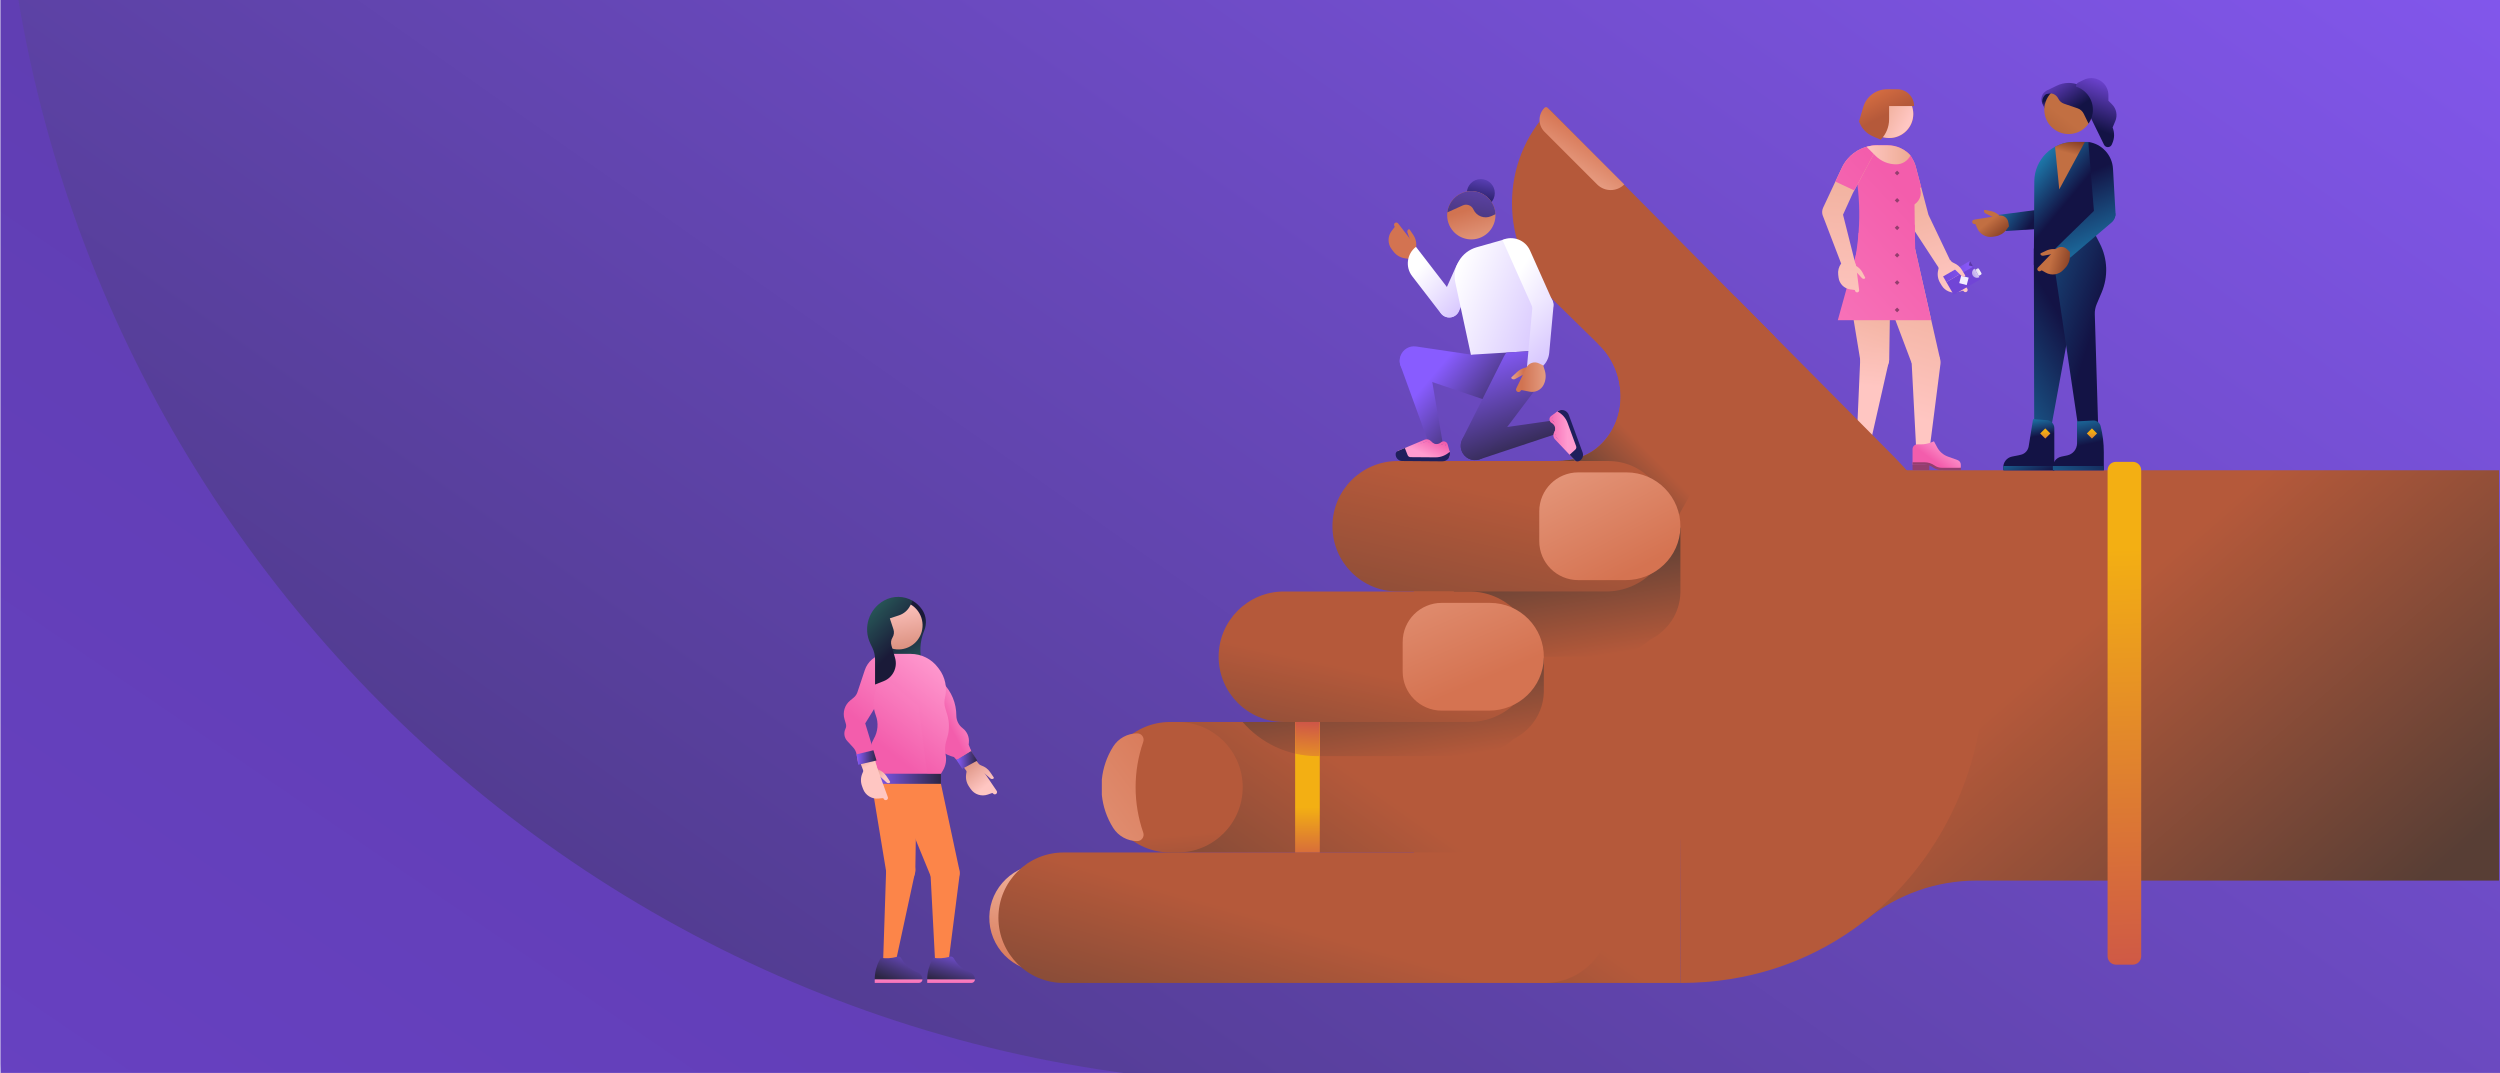 <svg width="1200" height="515" viewBox="0 0 1200 515" fill="none" xmlns="http://www.w3.org/2000/svg">
<rect x="0" y="0" width="1200" height="515" fill="#808080" stroke="none"/>
<g clip-path="url(#clip0_583_22168)">
<rect width="1200" height="515" fill="white"/>
<path d="M0.517 525.415L1099.63 520.724C1104.99 520.724 1109.36 516.159 1109.36 510.58V-103.075C1107.5 -103.075 1104.99 -103.107 1099.63 -103.107L0 -103.108C0 -103.108 0.201 -98.543 0.201 -92.964V510.58C0.201 516.159 0.517 525.415 0.517 525.415Z" fill="url(#paint0_linear_583_22168)"/>
<path d="M622.628 520.603L1607 520.643V-101.825L0.201 -104C0.201 239.727 278.902 520.603 622.628 520.603Z" fill="url(#paint1_linear_583_22168)"/>
<path d="M542.621 447.651V433.355C542.621 423.025 534.244 414.648 523.914 414.648H501.153C486.994 414.648 475.139 425.85 474.868 440.005C474.594 454.49 486.296 466.358 500.717 466.358H523.91C534.24 466.358 542.617 457.981 542.617 447.651H542.621Z" fill="url(#paint2_linear_583_22168)"/>
<path d="M935.88 124.573L925.659 103.127L919.679 80.426C918.424 75.003 913.651 69.894 908.228 71.149L908.668 74.224L914.91 101.227C915.705 104.66 917.097 107.925 919.022 110.874L930.691 128.717L933.286 128.177L935.876 124.573H935.88Z" fill="url(#paint3_linear_583_22168)"/>
<path d="M919.683 80.43C918.428 75.007 913.655 69.898 908.232 71.153L908.672 74.228L912.884 92.454L922.205 90.001L919.683 80.434V80.43Z" fill="url(#paint4_linear_583_22168)"/>
<path d="M889.34 76.019L890.026 79.324C893.476 95.924 893.242 113.081 889.34 129.581L892.766 137.437L919.369 128.576L918.953 97.425C918.953 97.425 919.26 77.347 917.367 75.055C914.68 71.799 910.617 69.737 906.097 69.737H901.502C901.502 69.737 889.344 72.549 889.344 76.019H889.34Z" fill="url(#paint5_linear_583_22168)"/>
<path d="M925.32 168.011C928.984 167.886 931.889 171.073 931.425 174.709L931.405 174.85L926.047 216.807C925.853 218.316 924.659 219.579 923.141 219.667C921.366 219.768 919.921 218.421 919.833 216.726L917.605 174.342C917.432 171.017 920.018 168.201 923.343 168.088L925.324 168.019L925.32 168.011Z" fill="url(#paint6_linear_583_22168)"/>
<path d="M906.824 172.526L907.502 128.854H901.78C894.343 128.854 888.218 134.689 887.851 142.114L893.048 173.543C893.589 176.835 896.397 179.268 899.734 179.341C903.58 179.426 906.759 176.367 906.82 172.518L906.824 172.526Z" fill="url(#paint7_linear_583_22168)"/>
<path d="M900.085 166.17C896.494 165.424 893.093 168.071 892.931 171.735V171.876L891.083 214.131C891.014 215.652 891.979 217.097 893.46 217.444C895.191 217.847 896.845 216.762 897.224 215.103L906.614 173.712C907.352 170.468 905.282 167.248 902.022 166.574L900.085 166.17Z" fill="url(#paint8_linear_583_22168)"/>
<path d="M906.82 66.255C913.199 66.255 918.372 61.082 918.372 54.703C918.372 48.323 913.199 43.15 906.82 43.15C900.44 43.15 895.267 48.323 895.267 54.703C895.267 61.082 900.44 66.255 906.82 66.255Z" fill="url(#paint9_linear_583_22168)"/>
<path d="M906.82 66.255C913.199 66.255 918.372 61.082 918.372 54.703C918.372 48.323 913.199 43.15 906.82 43.15C900.44 43.15 895.267 48.323 895.267 54.703C895.267 61.082 900.44 66.255 906.82 66.255Z" fill="url(#paint10_linear_583_22168)"/>
<path d="M937.926 127.971L944.325 138.615C944.628 139.12 944.467 139.773 943.962 140.08C943.458 140.383 942.804 140.221 942.502 139.717C942.405 139.564 942.223 139.491 942.05 139.539L940.016 140.141C936.945 141.044 933.653 139.761 932.006 137.021L931.256 135.775C930.187 133.991 929.836 131.865 930.288 129.835L930.772 127.66L935.888 124.585L937.93 127.983L937.926 127.971Z" fill="url(#paint11_linear_583_22168)"/>
<path d="M947.147 127.949L934.245 135.398L937.766 141.496L950.667 134.047L947.147 127.949Z" fill="#7145D6"/>
<path d="M945.586 125.243L932.684 132.691L934.258 135.417L947.159 127.968L945.586 125.243Z" fill="url(#paint12_linear_583_22168)"/>
<path d="M941.384 132.316L940.424 135.897L944.006 136.857L944.965 133.275L941.384 132.316Z" fill="#F3EDFF"/>
<path d="M945.592 125.239L945.015 127.398L947.174 127.975L945.592 125.239Z" fill="#5B39A8"/>
<path d="M949.906 129.101L951.052 131.082C951.205 131.348 951.116 131.687 950.85 131.84L949.761 132.47L948.062 129.524L949.151 128.895C949.418 128.742 949.757 128.83 949.91 129.097L949.906 129.101Z" fill="url(#paint13_linear_583_22168)"/>
<path d="M947.747 128.959C946.621 129.609 946.238 131.046 946.888 132.167C947.537 133.289 948.974 133.676 950.095 133.027L947.747 128.959Z" fill="url(#paint14_linear_583_22168)"/>
<path d="M935.884 124.569C936.328 125.312 937.006 125.893 937.805 126.224C939.439 126.898 940.827 128.08 941.751 129.617L943.268 132.139C943.381 132.329 943.321 132.575 943.131 132.692C942.643 132.982 942.021 132.914 941.614 132.514L935.493 126.542L935.888 124.573L935.884 124.569Z" fill="url(#paint15_linear_583_22168)"/>
<path d="M904.879 99.12H915.418C919.046 99.12 921.987 96.179 921.987 92.551C921.987 91.43 921.701 90.324 921.152 89.343L916.318 80.696L904.883 93.088V99.124L904.879 99.12Z" fill="url(#paint16_linear_583_22168)"/>
<path d="M906.763 50.909H918.751C918.751 46.451 915.14 42.839 910.681 42.839H905.795C900.501 42.839 895.84 46.33 894.355 51.41L892.342 58.257C893.431 61.473 895.84 64.092 898.984 65.44L902.728 67.046C905.311 64.463 906.763 60.957 906.763 57.305V50.905V50.909Z" fill="url(#paint17_linear_583_22168)"/>
<path d="M931.203 172.179L919.268 119.542L897.874 122.052L917.609 174.338L931.203 172.179Z" fill="url(#paint18_linear_583_22168)"/>
<path d="M927.015 153.711H882.149L891.616 119.542L892.1 111.863L919.086 107.84L919.268 119.542L927.015 153.711Z" fill="url(#paint19_linear_583_22168)"/>
<path d="M890.946 127.79L892.39 139.245C892.459 139.79 892.076 140.282 891.531 140.351C890.986 140.419 890.494 140.032 890.421 139.491C890.401 139.326 890.272 139.193 890.106 139.172L888.154 138.918C885.204 138.535 882.884 136.207 882.513 133.253L882.343 131.909C882.101 129.989 882.605 128.052 883.751 126.494L884.978 124.824L886.826 124.59C888.848 124.336 890.692 125.768 890.95 127.786L890.946 127.79Z" fill="url(#paint20_linear_583_22168)"/>
<path d="M888.779 125.804L889.429 127.023C891.382 127.624 893.02 128.972 893.98 130.779L895.263 133.196C895.36 133.378 895.292 133.604 895.106 133.701C894.638 133.947 894.061 133.85 893.706 133.463L888.315 127.612L888.779 125.804Z" fill="url(#paint21_linear_583_22168)"/>
<path d="M900.856 71.238L901.493 69.737H901.074C895.57 69.737 890.345 72.154 886.774 76.346C885.692 77.617 884.784 79.029 884.078 80.539L875.084 99.737C874.572 100.867 874.511 102.086 874.826 103.191C874.826 103.203 874.826 103.212 874.834 103.224L874.846 103.252C874.923 103.506 875.015 103.756 875.133 103.998L883.747 126.494L891.559 130.472L889.078 120.627L884.651 103.058L889.336 92.745L900.856 71.242V71.238Z" fill="url(#paint22_linear_583_22168)"/>
<path d="M890.054 91.405L900.856 71.238L901.493 69.737H901.074C895.57 69.737 890.345 72.154 886.774 76.346C885.692 77.617 884.784 79.029 884.078 80.539L880.979 87.152L890.05 91.401L890.054 91.405Z" fill="url(#paint23_linear_583_22168)"/>
<path d="M900.239 74.769C902.873 77.404 906.444 78.885 910.173 78.885C913.167 78.885 915.753 77.158 917.012 74.652C914.329 71.634 910.423 69.741 906.097 69.741H901.501H901.082C899.323 69.741 897.592 69.991 895.937 70.463L900.243 74.769H900.239Z" fill="url(#paint24_linear_583_22168)"/>
<path d="M911.024 224.529V223.069C911.024 222.068 910.399 221.176 909.455 220.837L904.826 219.171C902.619 218.376 900.779 216.79 899.674 214.724L898.124 211.835L896.425 212.477C895.013 213.009 893.516 213.284 892.003 213.284H890.151C888.88 213.284 887.847 214.317 887.847 215.588V223.073L896.393 222.947L901.852 225.716L911.024 224.533V224.529Z" fill="url(#paint25_linear_583_22168)"/>
<path d="M895.881 223.073H887.855V225.716H895.881V223.073Z" fill="#943E6E"/>
<path d="M893.605 223.073C895.082 223.073 896.526 223.533 897.729 224.392C898.931 225.252 900.376 225.712 901.853 225.712H911.024V224.53H901.853C900.614 224.53 899.423 224.146 898.415 223.432C897.002 222.423 895.336 221.891 893.601 221.891H887.851V223.073H893.605Z" fill="#943E6E"/>
<path d="M941.202 224.529V223.069C941.202 222.068 940.577 221.176 939.633 220.837L935.004 219.171C932.797 218.376 930.957 216.79 929.852 214.724L928.302 211.835L926.603 212.477C925.191 213.009 923.694 213.284 922.181 213.284H920.329C919.058 213.284 918.025 214.317 918.025 215.588V223.073L926.571 222.947L932.031 225.716L941.202 224.533V224.529Z" fill="url(#paint26_linear_583_22168)"/>
<path d="M926.055 223.073H918.029V225.716H926.055V223.073Z" fill="#943E6E"/>
<path d="M923.779 223.073C925.256 223.073 926.7 223.533 927.903 224.392C929.105 225.252 930.55 225.712 932.027 225.712H941.198V224.53H932.027C930.788 224.53 929.597 224.146 928.589 223.432C927.176 222.423 925.51 221.891 923.775 221.891H918.025V223.073H923.779Z" fill="#943E6E"/>
<path d="M911.759 83.049L910.618 81.908L909.477 83.049L910.618 84.19L911.759 83.049Z" fill="#943E6E"/>
<path d="M911.76 96.194L910.619 95.053L909.478 96.194L910.619 97.335L911.76 96.194Z" fill="#943E6E"/>
<path d="M911.757 109.34L910.616 108.198L909.475 109.34L910.616 110.481L911.757 109.34Z" fill="#943E6E"/>
<path d="M911.758 122.488L910.617 121.347L909.476 122.488L910.617 123.63L911.758 122.488Z" fill="#943E6E"/>
<path d="M911.759 135.633L910.618 134.492L909.477 135.633L910.618 136.775L911.759 135.633Z" fill="#943E6E"/>
<path d="M911.76 148.779L910.619 147.638L909.478 148.779L910.619 149.92L911.76 148.779Z" fill="#943E6E"/>
<path d="M802.413 382.594C804.636 428.715 851.673 459.179 894.497 441.909C895.421 441.538 895.994 441.276 896.159 441.143C910.976 429.251 929.476 422.686 948.655 422.686H1199.54V225.72L794.847 225.72L802.413 382.598V382.594Z" fill="url(#paint27_linear_583_22168)"/>
<path d="M741.431 471.821H806.718L805.968 221.285H741.185C706.637 221.285 678.63 249.292 678.63 283.84V415.12C677.872 447.304 706.629 471.821 741.436 471.821H741.431Z" fill="url(#paint28_linear_583_22168)"/>
<path d="M909.632 219.748L743.913 52.721C719.703 77.238 719.703 117.843 743.913 142.36L768.131 166.114C780.232 178.376 781.75 199.827 768.89 212.856C762.833 218.985 755.264 221.285 746.943 221.285L805.968 284.877L806.718 471.821C936.114 471.821 1001.19 313.219 909.632 219.748Z" fill="#B5593A"/>
<path d="M806.589 283.429V253.106L797.708 264.444C795.908 262.875 793.891 261.547 791.704 260.522C786.172 255.603 778.889 252.609 770.903 252.609H724.791L670.891 315.245H770.903C779.046 315.245 786.458 312.138 792.031 307.042C800.464 302.882 806.4 294.388 806.589 284.426C806.597 284.095 806.597 283.764 806.589 283.433V283.429Z" fill="url(#paint29_linear_583_22168)"/>
<path d="M741.363 63.261L766.634 88.532C770.229 92.127 776.056 92.127 779.651 88.532L742.86 51.74C742.444 51.325 741.778 51.325 741.363 51.74C738.183 54.92 738.183 60.081 741.363 63.261Z" fill="url(#paint30_linear_583_22168)"/>
<path d="M678.767 346.553H561.638V409.189H678.767V346.553Z" fill="url(#paint31_linear_583_22168)"/>
<path d="M770.907 221.285H724.795H670.895C653.601 221.285 639.579 235.307 639.579 252.601C639.579 269.895 653.601 283.917 670.895 283.917H770.907C788.202 283.917 802.223 269.895 802.223 252.601C802.223 235.307 788.202 221.285 770.907 221.285Z" fill="url(#paint32_linear_583_22168)"/>
<path d="M510.554 471.821H741.431C758.726 471.821 772.747 457.799 772.747 440.505C772.747 423.211 758.726 409.189 741.431 409.189H510.554C493.26 409.189 479.238 423.211 479.238 440.505C479.238 457.799 493.26 471.821 510.554 471.821Z" fill="url(#paint33_linear_583_22168)"/>
<path d="M565.181 346.553H561.638C544.344 346.553 530.322 360.575 530.322 377.869C530.322 395.163 544.344 409.185 561.638 409.185H565.181C582.475 409.185 596.497 395.163 596.497 377.869C596.497 360.575 582.475 346.553 565.181 346.553Z" fill="url(#paint34_linear_583_22168)"/>
<path d="M528.877 374.209V381.537C529.434 387.077 531.246 392.516 534.325 397.387C536.826 401.341 541.192 403.726 545.873 403.726C547.983 403.726 549.452 401.644 548.758 399.65C543.864 385.548 543.864 370.194 548.758 356.092C549.452 354.099 547.983 352.017 545.873 352.017C541.192 352.017 536.826 354.401 534.325 358.356C531.246 363.226 529.43 368.665 528.877 374.205V374.209Z" fill="url(#paint35_linear_583_22168)"/>
<path d="M741.036 315.737L732.155 312.146C730.355 310.577 728.338 309.249 726.151 308.224C720.619 303.306 713.335 300.312 705.35 300.312H663.503L678.763 346.557H596.472C605.156 356.596 617.987 362.947 632.304 362.947H705.346C713.489 362.947 720.901 359.84 726.473 354.744C734.907 350.584 740.842 342.09 741.032 332.128C741.04 331.797 741.04 316.068 741.032 315.737H741.036Z" fill="url(#paint36_linear_583_22168)"/>
<path d="M705.354 283.921H616.264C598.97 283.921 584.948 297.943 584.948 315.237C584.948 332.532 598.97 346.553 616.264 346.553H705.354C722.648 346.553 736.67 332.532 736.67 315.237C736.67 297.943 722.648 283.921 705.354 283.921Z" fill="url(#paint37_linear_583_22168)"/>
<path d="M673.288 308.091V322.387C673.288 332.717 681.664 341.094 691.994 341.094H714.756C728.915 341.094 740.77 329.893 741.04 315.738C741.314 301.252 729.613 289.385 715.192 289.385H691.998C681.668 289.385 673.292 297.762 673.292 308.091H673.288Z" fill="url(#paint38_linear_583_22168)"/>
<path d="M633.494 346.553H621.663V409.189H633.494V346.553Z" fill="url(#paint39_linear_583_22168)"/>
<path d="M632.312 362.944H633.494V346.553H621.663V361.737C625.085 362.524 628.648 362.944 632.312 362.944Z" fill="url(#paint40_linear_583_22168)"/>
<path d="M1023.74 221.681H1015.67C1013.44 221.681 1011.64 223.487 1011.64 225.716V458.998C1011.64 461.226 1013.44 463.033 1015.67 463.033H1023.74C1025.97 463.033 1027.78 461.226 1027.78 458.998V225.716C1027.78 223.487 1025.97 221.681 1023.74 221.681Z" fill="url(#paint41_linear_583_22168)"/>
<path d="M851.891 161.55L832.958 142.469H777.791C765.436 142.469 759.311 157.463 768.131 166.114C780.232 178.377 781.75 199.827 768.89 212.856C762.833 218.985 755.268 221.285 746.943 221.285H771.815C789.061 221.285 800.908 235.432 802.227 252.625C802.453 255.551 851.891 161.554 851.891 161.554V161.55Z" fill="url(#paint42_linear_583_22168)"/>
<path d="M738.841 245.455V259.752C738.841 270.081 747.218 278.458 757.547 278.458H780.309C794.468 278.458 806.323 267.257 806.593 253.102C806.868 238.616 795.166 226.749 780.745 226.749H757.551C747.222 226.749 738.845 235.126 738.845 245.455H738.841Z" fill="url(#paint43_linear_583_22168)"/>
<path d="M710.793 99.379C714.499 99.379 717.504 96.374 717.504 92.668C717.504 88.962 714.499 85.958 710.793 85.958C707.087 85.958 704.083 88.962 704.083 92.668C704.083 96.374 707.087 99.379 710.793 99.379Z" fill="url(#paint44_linear_583_22168)"/>
<path d="M712.052 123.028C706.992 120.777 701.061 123.048 698.809 128.112L691.131 145.354C690.001 147.884 691.143 150.846 693.673 151.975C696.203 153.101 699.168 151.963 700.294 149.433L712.06 123.024H712.052V123.028Z" fill="url(#paint45_linear_583_22168)"/>
<path d="M678.876 117.35C680.244 119.134 679.917 121.692 678.13 123.068L676.5 124.319L674.24 123.968C672.134 123.637 670.225 122.511 668.922 120.812L668.006 119.626C666.004 117.015 666.012 113.388 668.03 110.793L669.362 109.074C669.474 108.925 669.474 108.719 669.362 108.574C668.994 108.094 669.083 107.404 669.559 107.037C670.039 106.67 670.729 106.758 671.097 107.238L678.872 117.354L678.876 117.35Z" fill="url(#paint46_linear_583_22168)"/>
<path d="M680.51 120.341L678.505 119.861L675.576 111.581C675.382 111.04 675.584 110.423 676.064 110.092C676.257 109.967 676.512 110.019 676.637 110.201L678.336 112.698C679.607 114.567 680.083 116.855 679.659 119.078L680.514 120.345V120.337L680.51 120.341Z" fill="url(#paint47_linear_583_22168)"/>
<path d="M679.659 118.473L699.556 144.305C701.246 146.504 700.835 149.651 698.644 151.342C696.445 153.033 693.297 152.621 691.607 150.434L677.831 132.551C674.45 128.165 675.269 121.858 679.655 118.481V118.473H679.659Z" fill="url(#paint48_linear_583_22168)"/>
<path d="M723.637 172.812C729.637 173.704 733.777 179.288 732.885 185.284C731.993 191.281 726.409 195.425 720.413 194.533C719.089 194.335 717.867 193.903 716.753 193.294L676.524 179.664C672.904 178.437 670.963 174.491 672.218 170.871C673.304 167.732 676.467 165.819 679.748 166.308L723.629 172.82V172.808L723.637 172.812Z" fill="url(#paint49_linear_583_22168)"/>
<path d="M728.886 119.489L739.906 158.411L740.689 165.327C741.54 172.86 735.831 179.538 728.261 179.869L719.013 180.277C712.823 180.551 707.335 176.318 706.028 170.258L698.575 135.73C696.961 128.233 701.448 120.768 708.82 118.678L721.167 115.184C724.488 114.243 727.946 116.176 728.886 119.497V119.489Z" fill="url(#paint50_linear_583_22168)"/>
<path d="M741.843 172.723V175.37L729.189 189.065L718.597 187.637C710.212 186.503 704.474 178.578 706.02 170.262L737.227 168.37C739.733 168.216 741.847 170.214 741.843 172.723Z" fill="url(#paint51_linear_583_22168)"/>
<path d="M676.693 167.595C673.106 168.273 670.988 172.001 672.231 175.435L672.275 175.564L686.656 215.14C687.172 216.56 688.605 217.529 690.102 217.286C691.849 216.996 692.959 215.37 692.676 213.703L685.566 172.054C685.014 168.785 681.886 166.618 678.63 167.232L676.697 167.595H676.693Z" fill="url(#paint52_linear_583_22168)"/>
<path d="M734.116 137.962L739.906 158.416L706.024 170.258L734.112 137.962H734.116Z" fill="url(#paint53_linear_583_22168)"/>
<path d="M685.921 212.4L687.043 211.972C687.112 212.065 687.196 212.158 687.277 212.238C688.435 213.453 691.135 214.276 692.406 213.183C693.491 212.238 693.394 212.206 693.79 213.594L695.876 216.85C696.533 219.162 694.016 221.067 691.599 221.051L684.38 220.611L673.078 220.522C671.319 220.51 670.988 219.957 670.992 218.21C670.992 217.488 670.334 216.717 670.996 216.435L684.154 212.101C685.336 211.601 685.155 211.375 685.929 212.388H685.917L685.921 212.4Z" fill="url(#paint54_linear_583_22168)"/>
<path d="M671.432 217.468L670.992 216.443L683.71 211.093C684.892 210.592 686.26 210.951 687.047 211.976C687.116 212.069 687.2 212.162 687.281 212.243C688.439 213.461 690.404 213.441 691.667 212.339C692.757 211.395 694.468 211.912 694.863 213.296L695.868 216.859C696.15 217.867 695.981 218.86 695.505 219.671L693.79 213.59C693.677 213.187 693.346 213.046 693.213 213.005C693.084 212.961 692.724 212.9 692.41 213.175C690.667 214.676 688.007 214.595 686.478 212.997C686.369 212.884 686.26 212.759 686.167 212.638C685.691 212.025 684.868 211.803 684.158 212.109L671.44 217.46L671.427 217.472L671.432 217.468Z" fill="url(#paint55_linear_583_22168)"/>
<path d="M669.906 217.835C669.995 217.214 670.407 216.685 670.988 216.439L674.316 215.039L675.672 218.481C675.894 219.05 676.447 219.425 677.06 219.433L688.992 219.526C691.542 219.542 694.003 218.586 695.868 216.855C696.525 219.175 694.77 221.459 692.357 221.443L684.376 221.378L673.082 221.289C671.242 221.273 669.765 219.704 669.918 217.839H669.906V217.835Z" fill="#1F1F5C"/>
<path d="M721.159 115.18L735.992 148.396C737.122 150.926 740.088 152.06 742.618 150.93C745.148 149.796 746.286 146.834 745.152 144.304L734.414 120.256C732.159 115.196 726.223 112.928 721.163 115.184H721.155L721.159 115.18Z" fill="url(#paint56_linear_583_22168)"/>
<path d="M701.44 216.08C700.193 212.069 702.824 207.889 706.988 207.304C720.792 205.339 747.775 201.501 747.775 201.501C749.247 201.296 750.918 202.252 751.333 203.672C751.806 205.307 750.898 206.969 749.336 207.489L710.103 220.527C706.484 221.733 702.586 219.728 701.444 216.084H701.44V216.08Z" fill="url(#paint57_linear_583_22168)"/>
<path d="M695.666 108.102C693.031 102.268 695.618 95.4 701.452 92.761C707.287 90.126 714.155 92.713 716.793 98.547C719.428 104.382 716.842 111.25 711.007 113.888C705.173 116.531 698.305 113.937 695.666 108.102Z" fill="url(#paint58_linear_583_22168)"/>
<path d="M756.692 220.139L755.889 220.918L746.395 210.903C745.515 209.971 745.362 208.559 746.048 207.461C746.112 207.364 746.169 207.255 746.217 207.15C746.943 205.641 746.233 203.813 744.768 203.01C743.497 202.32 743.38 200.541 744.534 199.686L747.508 197.494C748.343 196.873 749.344 196.679 750.272 196.841L745.188 200.585C744.845 200.836 744.837 201.195 744.841 201.336C744.841 201.477 744.918 201.828 745.281 202.026C747.298 203.127 748.17 205.641 747.21 207.639C747.141 207.784 747.064 207.921 746.976 208.058C746.568 208.716 746.657 209.563 747.193 210.12L756.688 220.135H756.7V220.147L756.692 220.139Z" fill="url(#paint59_linear_583_22168)"/>
<path d="M746.842 208.361L746.043 207.465C746.108 207.368 746.168 207.259 746.213 207.154C746.939 205.645 746.758 202.821 745.285 202.026C744.014 201.336 744.026 201.453 745.18 200.593L747.496 197.498C749.429 196.07 752.104 197.753 752.935 200.02L755.062 206.928L758.964 217.536C759.573 219.191 759.181 219.691 757.535 220.3C756.857 220.555 756.369 221.446 755.869 220.918L747.177 210.132C746.298 209.2 746.144 209.458 746.818 208.369H746.834V208.357L746.842 208.361Z" fill="url(#paint60_linear_583_22168)"/>
<path d="M757.571 221.438C756.962 221.568 756.317 221.374 755.885 220.918L753.395 218.295L756.147 215.814C756.599 215.402 756.756 214.756 756.543 214.179L752.423 202.982C751.543 200.589 749.772 198.624 747.5 197.49C749.433 196.062 752.197 196.897 753.024 199.161L755.78 206.654L759.682 217.258C760.315 218.989 759.371 220.922 757.571 221.438Z" fill="#1F1F5C"/>
<path d="M723.1 169.229C722.616 169.831 722.184 170.488 721.821 171.207L701.88 210.839C700.387 213.805 701.218 217.408 703.857 219.421C706.904 221.75 711.257 221.148 713.557 218.09L739.111 184.159C740.035 183.296 740.83 182.275 741.435 181.076C743.647 176.678 742.626 171.505 739.269 168.253L723.1 169.229Z" fill="url(#paint61_linear_583_22168)"/>
<path d="M732.732 178.433L735.694 145.963C735.944 143.207 738.393 141.169 741.149 141.427C743.909 141.678 745.943 144.123 745.684 146.883L743.63 169.366C743.13 174.886 738.248 178.949 732.724 178.449H732.728L732.732 178.437V178.433Z" fill="url(#paint62_linear_583_22168)"/>
<path d="M735.778 177.291L727.26 181.94C726.699 182.246 725.989 182.137 725.549 181.665C725.372 181.484 725.384 181.197 725.57 181.024L728.007 178.736C729.822 177.029 732.239 176.113 734.737 176.181L735.96 175.023L735.782 177.299L735.778 177.291Z" fill="url(#paint63_linear_583_22168)"/>
<path d="M732.671 176.476C733.761 174.249 736.456 173.317 738.688 174.406L740.733 175.399L741.492 177.804C742.206 180.051 742.02 182.493 740.992 184.611C739.757 187.165 736.948 188.553 734.172 187.996L730.48 187.254C730.279 187.218 730.069 187.319 729.98 187.5C729.685 188.101 728.967 188.347 728.366 188.053C727.765 187.758 727.519 187.04 727.813 186.435L732.663 176.468H732.667L732.671 176.476Z" fill="url(#paint64_linear_583_22168)"/>
<path d="M715.805 103.744L717.81 102.837C717.75 101.396 717.423 99.939 716.793 98.547C714.159 92.717 707.291 90.13 701.452 92.761C697.619 94.492 695.19 98.055 694.722 101.949L702.142 98.592C704.075 97.716 706.351 98.576 707.222 100.508C708.699 103.773 712.54 105.221 715.805 103.744Z" fill="url(#paint65_linear_583_22168)"/>
<path d="M992.927 39.801C990.934 39.801 989.005 40.269 987.278 41.116V41.104L982.457 43.473C980.157 44.599 979.208 47.379 980.338 49.675L981.775 52.6L984.995 45.886C986.948 43.614 989.833 42.218 992.932 42.218C998.698 42.218 1003.39 46.907 1003.39 52.673H1005.81C1005.81 45.575 1000.03 39.797 992.932 39.797L992.927 39.801Z" fill="url(#paint66_linear_583_22168)"/>
<path d="M982.033 45.24C980.552 46.378 979.991 48.267 980.475 49.957L981.161 51.357C981.181 51.382 981.194 51.41 981.214 51.434L981.23 51.495L981.771 52.6L984.991 45.886C985.217 45.624 985.455 45.377 985.701 45.139C984.563 44.655 983.227 44.647 982.029 45.236L982.033 45.24Z" fill="url(#paint67_linear_583_22168)"/>
<path d="M962.794 110.875L958.057 103.325L988.953 99.246C990.769 99.334 994.174 101.501 993.484 104.318C993.484 106.884 991.527 108.97 989.038 109.228C988.884 109.24 988.719 109.261 988.557 109.261L962.81 110.883L962.79 110.875H962.794Z" fill="url(#paint68_linear_583_22168)"/>
<path d="M962.201 105.084L960.772 104.794C959.582 102.994 957.722 101.747 955.615 101.315L952.783 100.742C952.569 100.694 952.367 100.835 952.319 101.049C952.206 101.59 952.48 102.139 952.977 102.397L960.498 106.093L962.189 105.092L962.205 105.084H962.201Z" fill="url(#paint69_linear_583_22168)"/>
<path d="M946.658 106.646C946.75 107.223 947.287 107.602 947.86 107.509C948.042 107.481 948.203 107.57 948.276 107.731L949.107 109.636C950.394 112.501 953.432 114.147 956.531 113.639L957.944 113.409C959.957 113.074 961.769 111.984 962.996 110.362L964.311 108.627L963.992 106.69C963.649 104.572 961.652 103.139 959.533 103.486L947.521 105.443C946.948 105.536 946.565 106.073 946.658 106.646Z" fill="url(#paint70_linear_583_22168)"/>
<path d="M998.544 129.137L976.239 119.259L976.356 172.986L976.339 173.002L976.456 218.852L981.839 219.978L998.544 129.137Z" fill="url(#paint71_linear_583_22168)"/>
<path d="M1002.38 68.127H995.518C985.031 68.127 976.517 76.601 976.46 87.084L976.242 127.139H992.137L1008.56 107.485L1009.96 84.428L1002.37 68.111V68.127H1002.38Z" fill="url(#paint72_linear_583_22168)"/>
<path d="M1009.27 107.42C1012.15 107.957 1014.91 106.109 1015.5 103.264L1014.24 81.003C1013.86 74.421 1008.89 69.031 1002.39 68.131L1005.12 101.682C1004.54 104.596 1006.36 106.879 1009.27 107.44V107.424V107.42Z" fill="url(#paint73_linear_583_22168)"/>
<path d="M1003.73 108.744L1007.92 116.915C1011.68 124.234 1011.99 132.845 1008.77 140.415L1006.42 145.963C1005.76 147.508 1005.44 149.179 1005.5 150.858L1007.28 209.878H998.27L986.007 127.135L1003.73 108.74L1003.73 108.744Z" fill="url(#paint74_linear_583_22168)"/>
<path d="M986.415 70.439L988.449 90.893L1000.74 68.127H995.518C992.221 68.127 989.122 68.966 986.415 70.439Z" fill="url(#paint75_linear_583_22168)"/>
<path d="M992.931 64.342C999.371 64.342 1004.6 59.12 1004.6 52.676C1004.6 46.233 999.375 45.046 992.931 45.046C990.139 45.046 987.577 41.992 985.568 43.63C982.945 45.769 981.266 49.025 981.266 52.676C981.266 59.117 986.488 64.342 992.931 64.342Z" fill="url(#paint76_linear_583_22168)"/>
<path d="M1014.05 61.195C1015.02 63.568 1015 66.222 1014 68.579L1013.67 69.374C1012.99 70.992 1010.72 71.056 1009.94 69.479L996.68 42.44C996.159 41.379 996.599 40.1 997.656 39.579L1000.22 38.32C1004.29 36.327 1009.2 38.005 1011.2 42.073C1011.75 43.199 1012.04 44.433 1012.04 45.684V48.355L1013.79 50.107C1015.89 52.209 1016.51 55.376 1015.35 58.12L1014.05 61.195" fill="url(#paint77_linear_583_22168)"/>
<path d="M993.686 123.673L985.374 120.457L1007.69 98.704C1009.19 97.688 1013.22 97.389 1014.35 100.056C1015.89 102.114 1015.57 104.955 1013.73 106.653C1013.62 106.754 1013.49 106.871 1013.36 106.968L993.706 123.669L993.686 123.677V123.673Z" fill="url(#paint78_linear_583_22168)"/>
<path d="M989.748 119.388L988.428 120.01C986.399 119.279 984.159 119.396 982.214 120.308L979.6 121.543C979.402 121.632 979.321 121.866 979.414 122.067C979.648 122.572 980.193 122.846 980.75 122.753L988.985 121.216L989.74 119.404L989.748 119.388Z" fill="url(#paint79_linear_583_22168)"/>
<path d="M986.657 119.703L978.2 128.459C977.796 128.875 977.808 129.536 978.228 129.94C978.647 130.347 979.301 130.331 979.709 129.912C979.838 129.783 980.019 129.754 980.173 129.843L981.976 130.872C984.72 132.401 988.142 131.901 990.321 129.637L991.313 128.608C992.73 127.136 993.529 125.179 993.537 123.145L993.553 120.966L992.141 119.606C990.599 118.117 988.142 118.162 986.653 119.703H986.657Z" fill="url(#paint80_linear_583_22168)"/>
<path d="M982.497 201.683L975.875 201.187L973.769 214.252C973.442 216.278 971.901 217.892 969.891 218.308L965.731 219.171C963.177 219.7 961.406 222.028 961.579 224.631L961.652 225.72H986.072V205.533C986.072 203.515 984.514 201.837 982.505 201.687L982.497 201.683Z" fill="url(#paint81_linear_583_22168)"/>
<path d="M992.932 41.011C990.761 41.011 988.731 41.612 986.992 42.645L982.461 43.477L981.932 45.292L982.033 45.244C984.224 44.171 986.871 45.075 987.944 47.266L987.993 47.366C988.545 48.496 989.526 49.36 990.716 49.767L997.253 51.999C998.528 52.434 999.573 53.358 1000.17 54.565L1002.5 59.33C1003.82 57.442 1004.59 55.15 1004.59 52.676C1004.59 46.237 999.367 41.011 992.923 41.011H992.932Z" fill="url(#paint82_linear_583_22168)"/>
<path d="M984.186 208.064L981.737 205.617L979.29 208.065L981.738 210.513L984.186 208.064Z" fill="url(#paint83_linear_583_22168)"/>
<path d="M986.064 223.694H961.595C961.559 224.001 961.551 224.311 961.571 224.63L961.644 225.719H986.064V223.694Z" fill="url(#paint84_linear_583_22168)"/>
<path d="M996.975 202.26L996.987 212.759C996.987 215.584 995.005 218.025 992.237 218.598L989.49 219.167C986.935 219.695 985.164 222.023 985.338 224.626L985.41 225.716H1009.83V217.028C1009.83 212.811 1009.32 208.615 1008.3 204.528C1007.9 202.873 1006.36 201.751 1004.66 201.844L996.975 202.26Z" fill="url(#paint85_linear_583_22168)"/>
<path d="M1006.58 208.062L1004.13 205.614L1001.68 208.063L1004.13 210.51L1006.58 208.062Z" fill="url(#paint86_linear_583_22168)"/>
<path d="M985.362 223.694C985.326 224.001 985.317 224.311 985.338 224.63L985.41 225.719H1009.83V223.694H985.362Z" fill="url(#paint87_linear_583_22168)"/>
<path d="M468.836 367.923L475.333 373.616C475.764 373.996 476.398 374.032 476.874 373.713C477.06 373.588 477.108 373.334 476.983 373.148L475.316 370.687C474.304 369.19 472.839 368.068 471.152 367.479C470.325 367.189 469.615 366.64 469.127 365.917L468.836 367.927V367.923Z" fill="url(#paint88_linear_583_22168)"/>
<path d="M464.377 370.727L448.003 348.397C446.659 345.928 450.384 344.18 457.651 344.826L469.127 365.913L472.762 372.599L464.373 370.727H464.377Z" fill="url(#paint89_linear_583_22168)"/>
<path d="M471.37 369.234L469.127 365.917L464.135 369.295L463.768 371.514C463.425 373.588 463.889 375.715 465.067 377.454L465.89 378.672C467.702 381.347 471.092 382.465 474.142 381.388L476.16 380.674C476.329 380.613 476.519 380.674 476.624 380.827C476.959 381.319 477.624 381.448 478.121 381.113C478.613 380.779 478.742 380.113 478.407 379.616L471.378 369.226L471.37 369.234Z" fill="url(#paint90_linear_583_22168)"/>
<path d="M447.116 421.479C448.596 425.071 452.716 426.773 456.299 425.272C459.406 423.969 461.145 420.644 460.439 417.347L451.022 373.325L418.096 374.427L429.224 377.99L447.112 421.479H447.116Z" fill="url(#paint91_linear_583_22168)"/>
<path d="M454.443 413.248L452.446 413.316C449.085 413.429 446.474 416.278 446.651 419.635L448.899 462.455C448.988 464.17 450.448 465.53 452.24 465.429C453.773 465.34 454.98 464.065 455.177 462.54L460.588 420.156L460.609 420.015C461.077 416.343 458.143 413.119 454.443 413.248Z" fill="url(#paint92_linear_583_22168)"/>
<path d="M439.352 417.804C439.292 421.689 436.08 424.784 432.194 424.695C428.829 424.623 425.988 422.161 425.443 418.837L418.096 374.423L420.847 373.688H440.038L439.352 417.804Z" fill="url(#paint93_linear_583_22168)"/>
<path d="M432.541 411.255L434.502 411.642C437.799 412.292 439.925 415.52 439.215 418.809L430.164 460.721C429.801 462.399 428.143 463.517 426.387 463.126C424.886 462.795 423.898 461.342 423.95 459.805L425.367 417.102V416.961C425.496 413.26 428.901 410.549 432.537 411.267L432.541 411.255Z" fill="url(#paint94_linear_583_22168)"/>
<path d="M466.903 470.966L445.066 470.115C445.066 466.903 445.853 463.743 447.362 460.911L447.979 459.757C450.521 460.14 453.116 459.987 455.597 459.305L455.972 459.2C456.699 458.998 457.473 459.329 457.829 459.995C459.378 462.884 461.88 465.143 464.91 466.386L465.697 466.709C467.077 467.278 467.977 468.622 467.977 470.111L466.899 470.962L466.903 470.966Z" fill="url(#paint95_linear_583_22168)"/>
<path d="M441.704 470.966L419.867 470.114C419.867 466.902 420.654 463.743 422.163 460.91L422.78 459.756C425.322 460.14 427.917 459.986 430.398 459.304L430.773 459.199C431.5 458.998 432.274 459.333 432.63 459.994C434.179 462.883 436.681 465.143 439.711 466.386L440.498 466.709C441.878 467.278 442.778 468.621 442.778 470.11L441.7 470.962L441.704 470.966Z" fill="url(#paint96_linear_583_22168)"/>
<path d="M445.062 471.821H466.274C467.218 471.821 467.981 471.054 467.981 470.114H445.066V471.821H445.062Z" fill="url(#paint97_linear_583_22168)"/>
<path d="M419.863 471.821H441.075C442.015 471.821 442.782 471.054 442.782 470.114H419.867V471.821H419.863Z" fill="url(#paint98_linear_583_22168)"/>
<path d="M469.078 365.098L461.88 369.032L459.083 364.699L466.145 360.434L469.078 365.098Z" fill="url(#paint99_linear_583_22168)"/>
<path d="M466.145 360.433L464.971 357.435L465.067 356.322C465.297 353.695 464.164 351.137 462.069 349.539C460.161 348.086 459.039 345.823 459.039 343.426C459.039 337.547 456.703 331.914 452.551 327.758L451.147 326.354L440.252 329.985L445.917 353.574L447.991 356.564C450.348 359.961 453.862 362.382 457.877 363.367L459.087 364.699" fill="url(#paint100_linear_583_22168)"/>
<path d="M438.073 288.376C439.844 289.405 441.414 290.837 442.629 292.641C444.626 295.611 445.001 299.388 443.625 302.692C441.462 307.881 441.2 313.668 442.883 319.03L443.081 319.656H426.771L424.164 290.958L438.077 288.376" fill="url(#paint101_linear_583_22168)"/>
<path d="M420.678 304.916C418.043 299.081 420.63 292.213 426.464 289.574C432.299 286.94 439.166 289.526 441.805 295.361C444.44 301.195 441.854 308.063 436.019 310.702C430.184 313.345 423.317 310.75 420.678 304.916Z" fill="url(#paint102_linear_583_22168)"/>
<path d="M446.446 373.838L451.643 371.441L452.607 369.823C453.983 367.515 454.443 364.771 453.89 362.14C453.463 360.102 453.543 357.992 454.116 355.991L454.758 353.759C455.767 350.245 455.738 346.516 454.673 343.022L453.721 339.903C453.233 338.297 453.184 336.59 453.584 334.96C454.766 330.13 453.709 325.026 450.707 321.063L450.174 320.361C447.067 316.266 442.225 313.861 437.088 313.861H424.18C419.948 314.587 416.457 317.585 415.101 321.657L411.579 332.22C411.228 333.269 410.586 334.201 409.727 334.9L408.121 336.203C405.482 338.35 404.384 341.868 405.341 345.132L406.027 347.485C406.253 348.26 406.18 349.091 405.825 349.817C404.873 351.75 405.208 354.066 406.66 355.656L409.569 358.831C410.401 359.739 410.949 360.865 411.147 362.08L411.708 365.485L420.238 363.419L415.307 347.227L423.228 334.399L446.442 373.842L446.446 373.838Z" fill="url(#paint103_linear_583_22168)"/>
<path d="M418.059 371.441L417.595 362.157C417.462 359.51 418.104 356.883 419.435 354.595C421.433 351.165 421.771 347.017 420.363 343.309C419.108 340.008 418.963 336.389 419.952 333L422.724 323.453L440.914 339.113L445.033 371.441H418.059Z" fill="url(#paint104_linear_583_22168)"/>
<path d="M436.887 290.728C435.781 292.931 433.844 294.602 431.504 295.368L427.118 296.809L428.853 302.087C429.285 303.402 429.115 304.839 428.393 306.017C427.699 307.147 427.513 308.519 427.884 309.794L429.632 315.802C430.963 320.369 428.595 325.203 424.168 326.947L420.024 328.581V316.528C420.024 314.579 419.58 312.659 418.729 310.907L417.805 309.007C414.121 301.433 417.014 292.302 424.39 288.23C428.792 285.801 433.977 286.003 438.077 288.376L436.887 290.728Z" fill="url(#paint105_linear_583_22168)"/>
<path d="M451.643 371.441H418.059V376.239H451.643V371.441Z" fill="url(#paint106_linear_583_22168)"/>
<path d="M419.173 369.775L425.564 375.589C425.992 375.977 426.621 376.025 427.102 375.714C427.291 375.589 427.344 375.339 427.223 375.154L425.601 372.66C424.616 371.143 423.172 369.997 421.497 369.375C420.678 369.073 419.976 368.508 419.5 367.773L419.173 369.775Z" fill="url(#paint107_linear_583_22168)"/>
<path d="M421.876 370.84L420.508 367.075L414.843 369.137L413.943 371.203C413.104 373.132 413.04 375.307 413.754 377.28L414.258 378.664C415.364 381.698 418.382 383.611 421.598 383.308L423.728 383.106C423.906 383.09 424.075 383.195 424.14 383.369C424.346 383.926 424.963 384.216 425.52 384.01C426.077 383.808 426.363 383.191 426.162 382.63L421.876 370.84Z" fill="url(#paint108_linear_583_22168)"/>
<path d="M419.742 363.609L412.632 365.268L414.609 370.546L422.502 374.565L419.742 363.609Z" fill="url(#paint109_linear_583_22168)"/>
<path d="M411.151 362.076L411.974 367.08L420.734 365.042L419.237 360.119L411.151 362.076Z" fill="url(#paint110_linear_583_22168)"/>
</g>
<defs>
<linearGradient id="paint0_linear_583_22168" x1="-403.635" y1="1028.83" x2="1665.02" y2="-2005.26" gradientUnits="userSpaceOnUse">
<stop offset="0" stop-color="#7145D6"/>
<stop offset="0.999" stop-color="#372D5E"/>
</linearGradient>
<linearGradient id="paint1_linear_583_22168" x1="1299.03" y1="-166.86" x2="392.718" y2="1119.05" gradientUnits="userSpaceOnUse">
<stop offset="0" stop-color="#8C5CFF"/>
<stop offset="0.999" stop-color="#372D5E"/>
</linearGradient>
<linearGradient id="paint2_linear_583_22168" x1="504.554" y1="472.511" x2="511.591" y2="424.341" gradientUnits="userSpaceOnUse">
<stop stop-color="#D57351"/>
<stop offset="1" stop-color="#EDAB93"/>
</linearGradient>
<linearGradient id="paint3_linear_583_22168" x1="934.04" y1="139.386" x2="914.849" y2="81.015" gradientUnits="userSpaceOnUse">
<stop stop-color="#FFC6C2"/>
<stop offset="1" stop-color="#EDAB93"/>
</linearGradient>
<linearGradient id="paint4_linear_583_22168" x1="908.773" y1="86.591" x2="760.045" y2="225.453" gradientUnits="userSpaceOnUse">
<stop stop-color="#F35DAC"/>
<stop offset="1" stop-color="#FF9CD0"/>
</linearGradient>
<linearGradient id="paint5_linear_583_22168" x1="914.341" y1="92.559" x2="765.617" y2="231.421" gradientUnits="userSpaceOnUse">
<stop stop-color="#F35DAC"/>
<stop offset="1" stop-color="#FF9CD0"/>
</linearGradient>
<linearGradient id="paint6_linear_583_22168" x1="920.034" y1="201.195" x2="943.224" y2="121.636" gradientUnits="userSpaceOnUse">
<stop stop-color="#FFC6C2"/>
<stop offset="1" stop-color="#EDAB93"/>
</linearGradient>
<linearGradient id="paint7_linear_583_22168" x1="888.743" y1="183.215" x2="905.258" y2="132.881" gradientUnits="userSpaceOnUse">
<stop stop-color="#FFC6C2"/>
<stop offset="1" stop-color="#EDAB93"/>
</linearGradient>
<linearGradient id="paint8_linear_583_22168" x1="898.382" y1="185.51" x2="904.169" y2="132.849" gradientUnits="userSpaceOnUse">
<stop stop-color="#FFC6C2"/>
<stop offset="1" stop-color="#EDAB93"/>
</linearGradient>
<linearGradient id="paint9_linear_583_22168" x1="912.836" y1="51.136" x2="881.512" y2="69.729" gradientUnits="userSpaceOnUse">
<stop stop-color="#D57351"/>
<stop offset="1" stop-color="#B5593A"/>
</linearGradient>
<linearGradient id="paint10_linear_583_22168" x1="915.543" y1="59.258" x2="901.122" y2="51.737" gradientUnits="userSpaceOnUse">
<stop stop-color="#FFC6C2"/>
<stop offset="1" stop-color="#EDAB93"/>
</linearGradient>
<linearGradient id="paint11_linear_583_22168" x1="937.99" y1="138.087" x2="918.8" y2="79.716" gradientUnits="userSpaceOnUse">
<stop stop-color="#FFC6C2"/>
<stop offset="1" stop-color="#EDAB93"/>
</linearGradient>
<linearGradient id="paint12_linear_583_22168" x1="931.827" y1="130.642" x2="948.471" y2="130.007" gradientUnits="userSpaceOnUse">
<stop stop-color="#7145D6"/>
<stop offset="1" stop-color="#8C5CFF"/>
</linearGradient>
<linearGradient id="paint13_linear_583_22168" x1="951.241" y1="130.315" x2="946.948" y2="131.171" gradientUnits="userSpaceOnUse">
<stop stop-color="#FFFDFD"/>
<stop offset="1" stop-color="#CCC1E3"/>
</linearGradient>
<linearGradient id="paint14_linear_583_22168" x1="952.682" y1="129.105" x2="940.117" y2="135.424" gradientUnits="userSpaceOnUse">
<stop stop-color="white"/>
<stop offset="1" stop-color="#7145D6"/>
</linearGradient>
<linearGradient id="paint15_linear_583_22168" x1="941.844" y1="136.82" x2="922.653" y2="78.449" gradientUnits="userSpaceOnUse">
<stop stop-color="#FFC6C2"/>
<stop offset="1" stop-color="#EDAB93"/>
</linearGradient>
<linearGradient id="paint16_linear_583_22168" x1="914.337" y1="92.551" x2="765.609" y2="231.413" gradientUnits="userSpaceOnUse">
<stop stop-color="#F35DAC"/>
<stop offset="1" stop-color="#FF9CD0"/>
</linearGradient>
<linearGradient id="paint17_linear_583_22168" x1="892.979" y1="29.253" x2="906.041" y2="54.706" gradientUnits="userSpaceOnUse">
<stop stop-color="#FC8549"/>
<stop offset="1" stop-color="#B5593A"/>
</linearGradient>
<linearGradient id="paint18_linear_583_22168" x1="900.44" y1="195.486" x2="923.63" y2="115.927" gradientUnits="userSpaceOnUse">
<stop stop-color="#FFC6C2"/>
<stop offset="1" stop-color="#EDAB93"/>
</linearGradient>
<linearGradient id="paint19_linear_583_22168" x1="932.18" y1="111.666" x2="783.456" y2="250.527" gradientUnits="userSpaceOnUse">
<stop stop-color="#F35DAC"/>
<stop offset="1" stop-color="#FF9CD0"/>
</linearGradient>
<linearGradient id="paint20_linear_583_22168" x1="886.209" y1="151.161" x2="892.342" y2="63.737" gradientUnits="userSpaceOnUse">
<stop stop-color="#FFC6C2"/>
<stop offset="1" stop-color="#EDAB93"/>
</linearGradient>
<linearGradient id="paint21_linear_583_22168" x1="890.341" y1="151.451" x2="896.474" y2="64.028" gradientUnits="userSpaceOnUse">
<stop stop-color="#FFC6C2"/>
<stop offset="1" stop-color="#EDAB93"/>
</linearGradient>
<linearGradient id="paint22_linear_583_22168" x1="883.489" y1="150.97" x2="889.618" y2="63.547" gradientUnits="userSpaceOnUse">
<stop stop-color="#FFC6C2"/>
<stop offset="1" stop-color="#EDAB93"/>
</linearGradient>
<linearGradient id="paint23_linear_583_22168" x1="897.894" y1="74.942" x2="749.171" y2="213.808" gradientUnits="userSpaceOnUse">
<stop stop-color="#F35DAC"/>
<stop offset="1" stop-color="#FF9CD0"/>
</linearGradient>
<linearGradient id="paint24_linear_583_22168" x1="895.929" y1="74.309" x2="917.008" y2="74.309" gradientUnits="userSpaceOnUse">
<stop stop-color="#FFC6C2"/>
<stop offset="1" stop-color="#EDAB93"/>
</linearGradient>
<linearGradient id="paint25_linear_583_22168" x1="898.168" y1="221.402" x2="904.286" y2="213.122" gradientUnits="userSpaceOnUse">
<stop stop-color="#F35DAC"/>
<stop offset="1" stop-color="#FF9CD0"/>
</linearGradient>
<linearGradient id="paint26_linear_583_22168" x1="928.343" y1="221.402" x2="934.46" y2="213.122" gradientUnits="userSpaceOnUse">
<stop stop-color="#F35DAC"/>
<stop offset="1" stop-color="#FF9CD0"/>
</linearGradient>
<linearGradient id="paint27_linear_583_22168" x1="1088.22" y1="488.736" x2="957.875" y2="338.713" gradientUnits="userSpaceOnUse">
<stop stop-color="#583E35"/>
<stop offset="1" stop-color="#B5593A"/>
</linearGradient>
<linearGradient id="paint28_linear_583_22168" x1="620.965" y1="540.659" x2="710.454" y2="413.64" gradientUnits="userSpaceOnUse">
<stop stop-color="#583E35"/>
<stop offset="1" stop-color="#B5593A"/>
</linearGradient>
<linearGradient id="paint29_linear_583_22168" x1="735.629" y1="264.698" x2="744.288" y2="318.824" gradientUnits="userSpaceOnUse">
<stop stop-color="#583E35"/>
<stop offset="1" stop-color="#B5593A"/>
</linearGradient>
<linearGradient id="paint30_linear_583_22168" x1="762.848" y1="63.627" x2="748.566" y2="86.289" gradientUnits="userSpaceOnUse">
<stop stop-color="#D57351"/>
<stop offset="1" stop-color="#EDAB93"/>
</linearGradient>
<linearGradient id="paint31_linear_583_22168" x1="543.811" y1="486.299" x2="633.3" y2="359.284" gradientUnits="userSpaceOnUse">
<stop stop-color="#583E35"/>
<stop offset="1" stop-color="#B5593A"/>
</linearGradient>
<linearGradient id="paint32_linear_583_22168" x1="690.925" y1="384.882" x2="724.125" y2="238.382" gradientUnits="userSpaceOnUse">
<stop stop-color="#583E35"/>
<stop offset="1" stop-color="#B5593A"/>
</linearGradient>
<linearGradient id="paint33_linear_583_22168" x1="590.654" y1="565.325" x2="624.573" y2="445.525" gradientUnits="userSpaceOnUse">
<stop stop-color="#583E35"/>
<stop offset="1" stop-color="#B5593A"/>
</linearGradient>
<linearGradient id="paint34_linear_583_22168" x1="570.66" y1="468.484" x2="565.245" y2="400.825" gradientUnits="userSpaceOnUse">
<stop stop-color="#583E35"/>
<stop offset="1" stop-color="#B5593A"/>
</linearGradient>
<linearGradient id="paint35_linear_583_22168" x1="578.258" y1="351.827" x2="464.591" y2="438.431" gradientUnits="userSpaceOnUse">
<stop stop-color="#D57351"/>
<stop offset="1" stop-color="#EDAB93"/>
</linearGradient>
<linearGradient id="paint36_linear_583_22168" x1="665.952" y1="313.611" x2="674.53" y2="367.217" gradientUnits="userSpaceOnUse">
<stop stop-color="#583E35"/>
<stop offset="1" stop-color="#B5593A"/>
</linearGradient>
<linearGradient id="paint37_linear_583_22168" x1="637.448" y1="422.703" x2="659.1" y2="323.11" gradientUnits="userSpaceOnUse">
<stop stop-color="#583E35"/>
<stop offset="1" stop-color="#B5593A"/>
</linearGradient>
<linearGradient id="paint38_linear_583_22168" x1="710.947" y1="326.87" x2="669.269" y2="229.985" gradientUnits="userSpaceOnUse">
<stop stop-color="#D57351"/>
<stop offset="1" stop-color="#EDAB93"/>
</linearGradient>
<linearGradient id="paint39_linear_583_22168" x1="627.579" y1="387.501" x2="627.579" y2="418.494" gradientUnits="userSpaceOnUse">
<stop stop-color="#F3AF13"/>
<stop offset="1" stop-color="#CC524A"/>
</linearGradient>
<linearGradient id="paint40_linear_583_22168" x1="626.525" y1="373.003" x2="628.123" y2="345.282" gradientUnits="userSpaceOnUse">
<stop stop-color="#F3AF13"/>
<stop offset="1" stop-color="#CC524A"/>
</linearGradient>
<linearGradient id="paint41_linear_583_22168" x1="1016.79" y1="263.459" x2="1024.78" y2="479.625" gradientUnits="userSpaceOnUse">
<stop stop-color="#F3AF13"/>
<stop offset="1" stop-color="#CC524A"/>
</linearGradient>
<linearGradient id="paint42_linear_583_22168" x1="752.947" y1="231.167" x2="779.599" y2="205.044" gradientUnits="userSpaceOnUse">
<stop stop-color="#583E35"/>
<stop offset="1" stop-color="#B5593A"/>
</linearGradient>
<linearGradient id="paint43_linear_583_22168" x1="782.77" y1="274.931" x2="738.385" y2="188.331" gradientUnits="userSpaceOnUse">
<stop stop-color="#D57351"/>
<stop offset="1" stop-color="#EDAB93"/>
</linearGradient>
<linearGradient id="paint44_linear_583_22168" x1="709.022" y1="101.017" x2="714.364" y2="75.814" gradientUnits="userSpaceOnUse">
<stop stop-color="#131345"/>
<stop offset="1" stop-color="#885CFF"/>
</linearGradient>
<linearGradient id="paint45_linear_583_22168" x1="711.217" y1="145.071" x2="686.297" y2="122.951" gradientUnits="userSpaceOnUse">
<stop stop-color="#D2BFFF"/>
<stop offset="1" stop-color="white"/>
</linearGradient>
<linearGradient id="paint46_linear_583_22168" x1="677.031" y1="122.241" x2="710.407" y2="162.848" gradientUnits="userSpaceOnUse">
<stop stop-color="#D37351"/>
<stop offset="1" stop-color="#B3593A"/>
</linearGradient>
<linearGradient id="paint47_linear_583_22168" x1="681.048" y1="118.931" x2="714.429" y2="159.538" gradientUnits="userSpaceOnUse">
<stop stop-color="#D37351"/>
<stop offset="1" stop-color="#B3593A"/>
</linearGradient>
<linearGradient id="paint48_linear_583_22168" x1="705.185" y1="151.867" x2="680.264" y2="129.747" gradientUnits="userSpaceOnUse">
<stop stop-color="#D2BFFF"/>
<stop offset="1" stop-color="white"/>
</linearGradient>
<linearGradient id="paint49_linear_583_22168" x1="695.17" y1="171.303" x2="726.001" y2="197.478" gradientUnits="userSpaceOnUse">
<stop stop-color="#885CFF"/>
<stop offset="1" stop-color="#2C2643"/>
</linearGradient>
<linearGradient id="paint50_linear_583_22168" x1="749.818" y1="158.945" x2="695.666" y2="138.376" gradientUnits="userSpaceOnUse">
<stop stop-color="#D2BFFF"/>
<stop offset="1" stop-color="white"/>
</linearGradient>
<linearGradient id="paint51_linear_583_22168" x1="705.209" y1="159.472" x2="736.049" y2="185.648" gradientUnits="userSpaceOnUse">
<stop stop-color="#885CFF"/>
<stop offset="1" stop-color="#2C2643"/>
</linearGradient>
<linearGradient id="paint52_linear_583_22168" x1="680.68" y1="188.371" x2="711.512" y2="214.547" gradientUnits="userSpaceOnUse">
<stop stop-color="#885CFF"/>
<stop offset="1" stop-color="#2C2643"/>
</linearGradient>
<linearGradient id="paint53_linear_583_22168" x1="747.658" y1="164.619" x2="693.515" y2="144.052" gradientUnits="userSpaceOnUse">
<stop stop-color="#D2BFFF"/>
<stop offset="1" stop-color="white"/>
</linearGradient>
<linearGradient id="paint54_linear_583_22168" x1="686.974" y1="209.632" x2="683.149" y2="217.879" gradientUnits="userSpaceOnUse">
<stop stop-color="#F35DAC"/>
<stop offset="1" stop-color="#FF9CD0"/>
</linearGradient>
<linearGradient id="paint55_linear_583_22168" x1="687.136" y1="209.705" x2="683.311" y2="217.952" gradientUnits="userSpaceOnUse">
<stop stop-color="#F35DAC"/>
<stop offset="1" stop-color="#FF9CD0"/>
</linearGradient>
<linearGradient id="paint56_linear_583_22168" x1="767.004" y1="154.25" x2="729.362" y2="130.127" gradientUnits="userSpaceOnUse">
<stop stop-color="#D2BFFF"/>
<stop offset="1" stop-color="white"/>
</linearGradient>
<linearGradient id="paint57_linear_583_22168" x1="712.69" y1="170.593" x2="730.258" y2="220.975" gradientUnits="userSpaceOnUse">
<stop stop-color="#885CFF"/>
<stop offset="1" stop-color="#2C2643"/>
</linearGradient>
<linearGradient id="paint58_linear_583_22168" x1="705.374" y1="100.481" x2="711.945" y2="122.557" gradientUnits="userSpaceOnUse">
<stop stop-color="#D17351"/>
<stop offset="1" stop-color="#E9A78F"/>
</linearGradient>
<linearGradient id="paint59_linear_583_22168" x1="741.843" y1="208.849" x2="752.415" y2="208.849" gradientUnits="userSpaceOnUse">
<stop stop-color="#F35DAC"/>
<stop offset="1" stop-color="#FF9CD0"/>
</linearGradient>
<linearGradient id="paint60_linear_583_22168" x1="741.843" y1="209.027" x2="752.415" y2="209.027" gradientUnits="userSpaceOnUse">
<stop stop-color="#F35DAC"/>
<stop offset="1" stop-color="#FF9CD0"/>
</linearGradient>
<linearGradient id="paint61_linear_583_22168" x1="712.27" y1="169.56" x2="731.816" y2="220.644" gradientUnits="userSpaceOnUse">
<stop stop-color="#885CFF"/>
<stop offset="1" stop-color="#2C2643"/>
</linearGradient>
<linearGradient id="paint62_linear_583_22168" x1="750.212" y1="173.444" x2="719.674" y2="140.797" gradientUnits="userSpaceOnUse">
<stop stop-color="#D2BFFF"/>
<stop offset="1" stop-color="white"/>
</linearGradient>
<linearGradient id="paint63_linear_583_22168" x1="731.134" y1="178.594" x2="724.942" y2="178.585" gradientUnits="userSpaceOnUse">
<stop stop-color="#D17351"/>
<stop offset="1" stop-color="#E9A78F"/>
</linearGradient>
<linearGradient id="paint64_linear_583_22168" x1="730.572" y1="181.084" x2="744.83" y2="181.103" gradientUnits="userSpaceOnUse">
<stop stop-color="#D17351"/>
<stop offset="1" stop-color="#E9A78F"/>
</linearGradient>
<linearGradient id="paint65_linear_583_22168" x1="714.937" y1="56.914" x2="701.343" y2="128.08" gradientUnits="userSpaceOnUse">
<stop stop-color="#885CFF"/>
<stop offset="1" stop-color="#2C2643"/>
</linearGradient>
<linearGradient id="paint66_linear_583_22168" x1="983.788" y1="36.303" x2="995.518" y2="53.092" gradientUnits="userSpaceOnUse">
<stop stop-color="#7145D6"/>
<stop offset="1" stop-color="#131345"/>
</linearGradient>
<linearGradient id="paint67_linear_583_22168" x1="984.397" y1="52.358" x2="983.199" y2="47.96" gradientUnits="userSpaceOnUse">
<stop stop-color="#7145D6"/>
<stop offset="1" stop-color="#131345"/>
</linearGradient>
<linearGradient id="paint68_linear_583_22168" x1="976.537" y1="105.133" x2="957.282" y2="91.736" gradientUnits="userSpaceOnUse">
<stop stop-color="#131345"/>
<stop offset="1" stop-color="#2097C9"/>
</linearGradient>
<linearGradient id="paint69_linear_583_22168" x1="957.595" y1="103.934" x2="968.034" y2="116.817" gradientUnits="userSpaceOnUse">
<stop stop-color="#C26F42"/>
<stop offset="1" stop-color="#5E1F11"/>
</linearGradient>
<linearGradient id="paint70_linear_583_22168" x1="954.958" y1="106.085" x2="965.406" y2="118.946" gradientUnits="userSpaceOnUse">
<stop stop-color="#C26F42"/>
<stop offset="1" stop-color="#5E1F11"/>
</linearGradient>
<linearGradient id="paint71_linear_583_22168" x1="994.146" y1="160.578" x2="925.558" y2="201.627" gradientUnits="userSpaceOnUse">
<stop stop-color="#131345"/>
<stop offset="1" stop-color="#2097C9"/>
</linearGradient>
<linearGradient id="paint72_linear_583_22168" x1="990.692" y1="98.773" x2="967.769" y2="79.716" gradientUnits="userSpaceOnUse">
<stop stop-color="#131345"/>
<stop offset="1" stop-color="#2097C9"/>
</linearGradient>
<linearGradient id="paint73_linear_583_22168" x1="1005.5" y1="81.572" x2="1025.89" y2="129.681" gradientUnits="userSpaceOnUse">
<stop stop-color="#131345"/>
<stop offset="1" stop-color="#2097C9"/>
</linearGradient>
<linearGradient id="paint74_linear_583_22168" x1="1004.02" y1="160.275" x2="924.235" y2="134.867" gradientUnits="userSpaceOnUse">
<stop stop-color="#131345"/>
<stop offset="1" stop-color="#2097C9"/>
</linearGradient>
<linearGradient id="paint75_linear_583_22168" x1="992.451" y1="73.486" x2="995.381" y2="62.559" gradientUnits="userSpaceOnUse">
<stop stop-color="#C26F42"/>
<stop offset="1" stop-color="#5E1F11"/>
</linearGradient>
<linearGradient id="paint76_linear_583_22168" x1="990.373" y1="55.993" x2="938.487" y2="123.338" gradientUnits="userSpaceOnUse">
<stop stop-color="#C26F42"/>
<stop offset="1" stop-color="#5E1F11"/>
</linearGradient>
<linearGradient id="paint77_linear_583_22168" x1="1011.62" y1="38.236" x2="1002.95" y2="60.759" gradientUnits="userSpaceOnUse">
<stop stop-color="#7145D6"/>
<stop offset="1" stop-color="#131345"/>
</linearGradient>
<linearGradient id="paint78_linear_583_22168" x1="990.482" y1="87.935" x2="1010.87" y2="136.045" gradientUnits="userSpaceOnUse">
<stop stop-color="#131345"/>
<stop offset="1" stop-color="#2097C9"/>
</linearGradient>
<linearGradient id="paint79_linear_583_22168" x1="985.397" y1="120.852" x2="1001.47" y2="124.931" gradientUnits="userSpaceOnUse">
<stop stop-color="#C26F42"/>
<stop offset="1" stop-color="#5E1F11"/>
</linearGradient>
<linearGradient id="paint80_linear_583_22168" x1="984.57" y1="124.152" x2="1000.64" y2="128.209" gradientUnits="userSpaceOnUse">
<stop stop-color="#C26F42"/>
<stop offset="1" stop-color="#5E1F11"/>
</linearGradient>
<linearGradient id="paint81_linear_583_22168" x1="972.966" y1="210.217" x2="971.013" y2="198.669" gradientUnits="userSpaceOnUse">
<stop stop-color="#131345"/>
<stop offset="1" stop-color="#2097C9"/>
</linearGradient>
<linearGradient id="paint82_linear_583_22168" x1="985.063" y1="35.411" x2="996.793" y2="52.204" gradientUnits="userSpaceOnUse">
<stop stop-color="#7145D6"/>
<stop offset="1" stop-color="#131345"/>
</linearGradient>
<linearGradient id="paint83_linear_583_22168" x1="981.728" y1="206.994" x2="981.728" y2="214.059" gradientUnits="userSpaceOnUse">
<stop stop-color="#F3AF13"/>
<stop offset="1" stop-color="#CC524A"/>
</linearGradient>
<linearGradient id="paint84_linear_583_22168" x1="976.727" y1="230.404" x2="966.155" y2="209.438" gradientUnits="userSpaceOnUse">
<stop stop-color="#131345"/>
<stop offset="1" stop-color="#2097C9"/>
</linearGradient>
<linearGradient id="paint85_linear_583_22168" x1="996.724" y1="214.401" x2="992.814" y2="195.832" gradientUnits="userSpaceOnUse">
<stop stop-color="#131345"/>
<stop offset="1" stop-color="#2097C9"/>
</linearGradient>
<linearGradient id="paint86_linear_583_22168" x1="1004.12" y1="206.995" x2="1004.12" y2="214.061" gradientUnits="userSpaceOnUse">
<stop stop-color="#F3AF13"/>
<stop offset="1" stop-color="#CC524A"/>
</linearGradient>
<linearGradient id="paint87_linear_583_22168" x1="1015.35" y1="210.987" x2="964.981" y2="249.901" gradientUnits="userSpaceOnUse">
<stop stop-color="#131345"/>
<stop offset="1" stop-color="#2097C9"/>
</linearGradient>
<linearGradient id="paint88_linear_583_22168" x1="476.43" y1="374.71" x2="457.239" y2="350.786" gradientUnits="userSpaceOnUse">
<stop stop-color="#FFC6C2"/>
<stop offset="1" stop-color="#B5593A"/>
</linearGradient>
<linearGradient id="paint89_linear_583_22168" x1="475.316" y1="375.601" x2="456.126" y2="351.682" gradientUnits="userSpaceOnUse">
<stop stop-color="#FFC6C2"/>
<stop offset="1" stop-color="#B5593A"/>
</linearGradient>
<linearGradient id="paint90_linear_583_22168" x1="472.165" y1="378.128" x2="452.978" y2="354.208" gradientUnits="userSpaceOnUse">
<stop stop-color="#FFC6C2"/>
<stop offset="1" stop-color="#B5593A"/>
</linearGradient>
<linearGradient id="paint91_linear_583_22168" x1="463.381" y1="403.148" x2="435.127" y2="394.441" gradientUnits="userSpaceOnUse">
<stop stop-color="#FC8549"/>
<stop offset="1" stop-color="#FC8549"/>
</linearGradient>
<linearGradient id="paint92_linear_583_22168" x1="452.345" y1="438.959" x2="424.092" y2="430.252" gradientUnits="userSpaceOnUse">
<stop stop-color="#FC8549"/>
<stop offset="1" stop-color="#FC8549"/>
</linearGradient>
<linearGradient id="paint93_linear_583_22168" x1="442.362" y1="443.228" x2="427.792" y2="372.151" gradientUnits="userSpaceOnUse">
<stop stop-color="#FC8549"/>
<stop offset="1" stop-color="#FC8549"/>
</linearGradient>
<linearGradient id="paint94_linear_583_22168" x1="432.997" y1="445.149" x2="418.426" y2="374.072" gradientUnits="userSpaceOnUse">
<stop stop-color="#FC8549"/>
<stop offset="1" stop-color="#FC8549"/>
</linearGradient>
<linearGradient id="paint95_linear_583_22168" x1="460.79" y1="453.926" x2="455.46" y2="472.407" gradientUnits="userSpaceOnUse">
<stop stop-color="#885CFF"/>
<stop offset="1" stop-color="#2C2643"/>
</linearGradient>
<linearGradient id="paint96_linear_583_22168" x1="438.521" y1="451.137" x2="429.591" y2="472.196" gradientUnits="userSpaceOnUse">
<stop stop-color="#885CFF"/>
<stop offset="1" stop-color="#2C2643"/>
</linearGradient>
<linearGradient id="paint97_linear_583_22168" x1="456.521" y1="474.113" x2="456.521" y2="467.197" gradientUnits="userSpaceOnUse">
<stop stop-color="#F35DAC"/>
<stop offset="1" stop-color="#FF9CD0"/>
</linearGradient>
<linearGradient id="paint98_linear_583_22168" x1="431.322" y1="474.113" x2="431.322" y2="467.197" gradientUnits="userSpaceOnUse">
<stop stop-color="#F35DAC"/>
<stop offset="1" stop-color="#FF9CD0"/>
</linearGradient>
<linearGradient id="paint99_linear_583_22168" x1="459.083" y1="364.735" x2="469.078" y2="364.735" gradientUnits="userSpaceOnUse">
<stop stop-color="#885CFF"/>
<stop offset="1" stop-color="#2C2643"/>
</linearGradient>
<linearGradient id="paint100_linear_583_22168" x1="454.044" y1="345.02" x2="465.769" y2="338.802" gradientUnits="userSpaceOnUse">
<stop stop-color="#F35DAC"/>
<stop offset="1" stop-color="#FF9CD0"/>
</linearGradient>
<linearGradient id="paint101_linear_583_22168" x1="432.275" y1="301.696" x2="458.664" y2="349.672" gradientUnits="userSpaceOnUse">
<stop stop-color="#1A1A38"/>
<stop offset="1" stop-color="#41CC94"/>
</linearGradient>
<linearGradient id="paint102_linear_583_22168" x1="429.273" y1="289.155" x2="437.536" y2="335.267" gradientUnits="userSpaceOnUse">
<stop stop-color="#FFC6C2"/>
<stop offset="1" stop-color="#B5593A"/>
</linearGradient>
<linearGradient id="paint103_linear_583_22168" x1="425.052" y1="356.451" x2="455.02" y2="318.739" gradientUnits="userSpaceOnUse">
<stop stop-color="#F35DAC"/>
<stop offset="1" stop-color="#FF9CD0"/>
</linearGradient>
<linearGradient id="paint104_linear_583_22168" x1="424.548" y1="359.191" x2="456.174" y2="319.389" gradientUnits="userSpaceOnUse">
<stop stop-color="#F35DAC"/>
<stop offset="1" stop-color="#FF9CD0"/>
</linearGradient>
<linearGradient id="paint105_linear_583_22168" x1="430.846" y1="310.221" x2="385.359" y2="266.155" gradientUnits="userSpaceOnUse">
<stop stop-color="#1A1A38"/>
<stop offset="1" stop-color="#41CC94"/>
</linearGradient>
<linearGradient id="paint106_linear_583_22168" x1="418.059" y1="373.838" x2="451.643" y2="373.838" gradientUnits="userSpaceOnUse">
<stop stop-color="#885CFF"/>
<stop offset="1" stop-color="#2C2643"/>
</linearGradient>
<linearGradient id="paint107_linear_583_22168" x1="424.737" y1="373.164" x2="411.143" y2="363.638" gradientUnits="userSpaceOnUse">
<stop stop-color="#FFC6C2"/>
<stop offset="1" stop-color="#B5593A"/>
</linearGradient>
<linearGradient id="paint108_linear_583_22168" x1="414.944" y1="368.661" x2="407.282" y2="355.136" gradientUnits="userSpaceOnUse">
<stop stop-color="#FFC6C2"/>
<stop offset="1" stop-color="#B5593A"/>
</linearGradient>
<linearGradient id="paint109_linear_583_22168" x1="417.313" y1="367.322" x2="409.65" y2="353.792" gradientUnits="userSpaceOnUse">
<stop stop-color="#FFC6C2"/>
<stop offset="1" stop-color="#B5593A"/>
</linearGradient>
<linearGradient id="paint110_linear_583_22168" x1="411.151" y1="363.597" x2="420.734" y2="363.597" gradientUnits="userSpaceOnUse">
<stop stop-color="#885CFF"/>
<stop offset="1" stop-color="#2C2643"/>
</linearGradient>
<clipPath id="clip0_583_22168">
<rect width="1200" height="515" fill="white"/>
</clipPath>
</defs>
</svg>
